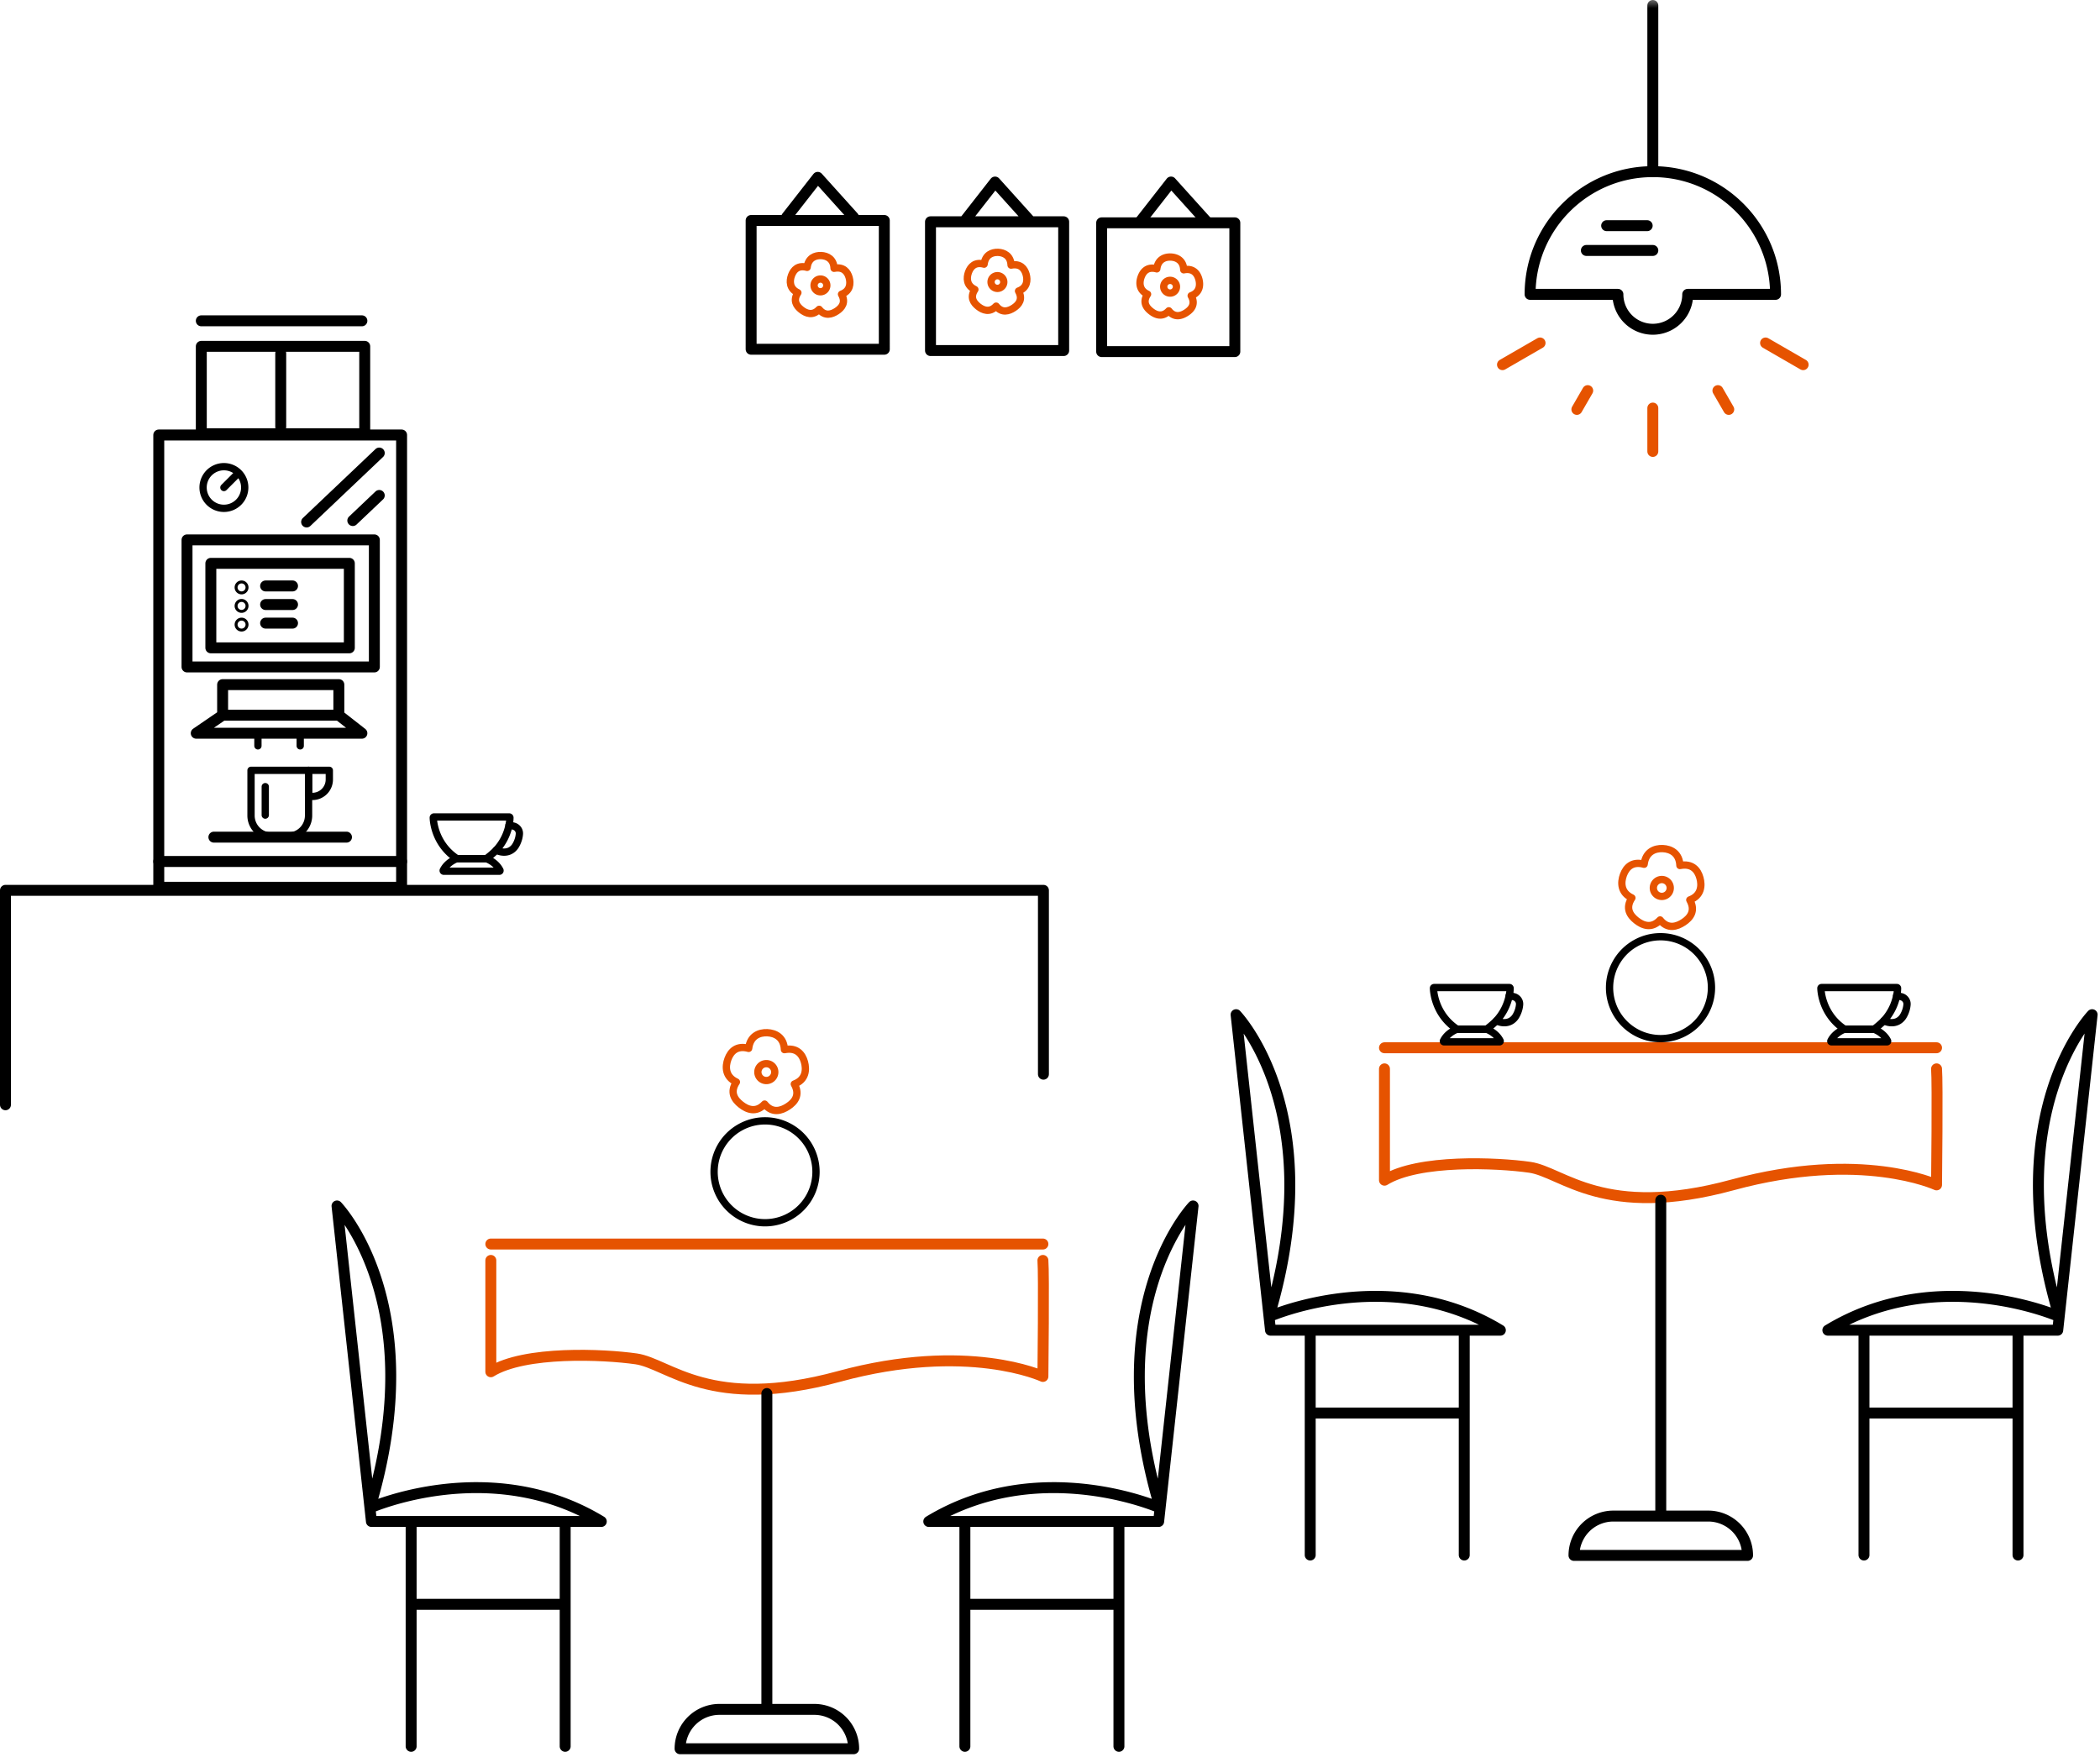 <?xml version="1.0" encoding="UTF-8"?> <svg xmlns="http://www.w3.org/2000/svg" xmlns:xlink="http://www.w3.org/1999/xlink" width="288" height="241" viewBox="0 0 288 241"><defs><path id="a" d="M0 241h287.671V.386H0z"></path></defs><g fill="none" fill-rule="evenodd"><path stroke="#E65300" stroke-linecap="round" stroke-linejoin="round" stroke-width="1.5" d="M265.584 143.716h-75.713"></path><g transform="translate(0 -.386)"><path stroke="#E65300" stroke-linecap="round" stroke-linejoin="round" stroke-width="1.5" d="M265.584 146.996c.161 1.769 0 15.914 0 15.914s-10.288-4.822-27.97 0c-17.683 4.822-23.31-1.768-27.81-2.411s-15.272-1.125-19.933 1.768v-15.271M143.027 173.272c.161 1.769 0 15.914 0 15.914s-10.288-4.822-27.97 0c-17.683 4.823-23.309-1.768-27.81-2.411-4.5-.643-15.272-1.125-19.933 1.768v-15.271M143.027 171.022H67.314"></path><path stroke="#000" stroke-linecap="round" stroke-linejoin="round" stroke-width="1.5" d="M46.22 165.802s12.947 13.402 4.515 41.415c0 0 16.553-7.354 31.727 1.861H50.938l-4.718-43.276M56.385 209.079v30.838M77.51 209.079v30.838M56.385 220.44H77.51M111.678 234.854H98.664a5.396 5.396 0 0 0-5.396 5.396h23.806a5.396 5.396 0 0 0-5.396-5.396zM105.17 191.532v43.322M234.27 208.337h-13.014a5.396 5.396 0 0 0-5.395 5.396h23.806a5.396 5.396 0 0 0-5.397-5.396zM227.763 165.015v43.322M163.62 165.802s-12.948 13.402-4.516 41.415c0 0-16.553-7.354-31.728 1.861h31.525l4.718-43.276M153.454 209.079v30.838M132.328 209.079v30.838M153.454 220.44h-21.126M169.521 139.565s12.947 13.402 4.515 41.414c0 0 16.553-7.353 31.727 1.862H174.24l-4.718-43.276M179.686 182.841v30.838M200.812 182.841v30.838M179.686 194.204h21.126M286.92 139.565s-12.946 13.402-4.514 41.414c0 0-16.553-7.353-31.728 1.862h31.525l4.718-43.276M276.756 182.841v30.838M255.63 182.841v30.838M276.756 194.204H255.63"></path><path stroke="#E65300" stroke-linecap="round" stroke-linejoin="round" d="M233.13 120.796c-.293-1.058-1.053-2.027-2.742-1.692-.07-1.703-1.264-2.276-2.353-2.323-1.097-.047-2.35.442-2.552 2.151-1.641-.459-2.46.434-2.841 1.456-.383 1.028-.401 2.435 1.16 3.157-.943 1.418-.25 2.408.603 3.086.86.683 2.097 1.2 3.266-.064 1.057 1.336 2.308.918 3.217.316.915-.608 1.693-1.559.853-3.06 1.598-.593 1.682-1.977 1.39-3.027z"></path><path stroke="#E65300" stroke-linecap="round" stroke-linejoin="round" d="M229.056 122.065a1.158 1.158 0 1 1-2.304.237 1.158 1.158 0 0 1 2.304-.237z"></path><path stroke="#000" stroke-linecap="round" stroke-linejoin="round" d="M234.715 135.778a6.988 6.988 0 1 1-13.975-.001 6.988 6.988 0 0 1 13.975 0z"></path><path stroke="#E65300" stroke-linecap="round" stroke-linejoin="round" d="M110.323 146.052c-.295-1.059-1.054-2.027-2.743-1.692-.07-1.703-1.264-2.276-2.353-2.323-1.098-.047-2.35.442-2.553 2.151-1.64-.459-2.46.433-2.84 1.455-.383 1.03-.403 2.436 1.16 3.158-.944 1.418-.251 2.407.603 3.085.86.684 2.097 1.2 3.266-.063 1.056 1.336 2.308.918 3.216.316.916-.608 1.694-1.559.854-3.06 1.597-.593 1.681-1.977 1.39-3.027z"></path><path stroke="#E65300" stroke-linecap="round" stroke-linejoin="round" d="M106.248 147.32a1.158 1.158 0 1 1-2.305.238 1.158 1.158 0 0 1 2.305-.237z"></path><path stroke="#000" stroke-linecap="round" stroke-linejoin="round" d="M111.907 161.034a6.988 6.988 0 1 1-13.975-.002 6.988 6.988 0 0 1 13.975.002z"></path><path stroke="#000" stroke-linecap="round" stroke-linejoin="round" stroke-width="1.5" d="M.75 151.922V122.508h142.349v25.22"></path><mask id="b" fill="#fff"><use xlink:href="#a"></use></mask><path stroke="#000" stroke-linecap="round" stroke-linejoin="round" stroke-width="1.5" d="M21.774 122.086h33.302V60.052H21.774z" mask="url(#b)"></path><path stroke="#000" stroke-linecap="round" stroke-linejoin="round" stroke-width="1.5" d="M33.33 80.96a.202.202 0 1 0-.404 0 .202.202 0 0 0 .404 0zM33.33 83.51a.202.202 0 1 0-.403 0 .202.202 0 0 0 .403 0zM33.33 86.058a.201.201 0 1 0-.402 0 .201.201 0 0 0 .402 0zM40.117 85.857h-3.69M40.117 83.307h-3.69M40.117 80.758h-3.69M29.334 115.212h18.183M52.012 62.527l-9.96 9.456M52.012 68.345l-3.627 3.442M21.774 118.55h33.302" mask="url(#b)"></path><path stroke="#000" stroke-linecap="round" stroke-linejoin="round" d="M33.563 67.254a2.856 2.856 0 1 0-2.856 2.856 2.856 2.856 0 0 0 2.856-2.856zM30.707 67.254l2.02-2.019M39.486 115.079a2.832 2.832 0 0 0 2.832-2.831v-6.2h-7.892v6.2a2.832 2.832 0 0 0 2.831 2.83h2.23z" mask="url(#b)"></path><path stroke="#000" stroke-linecap="round" stroke-linejoin="round" d="M42.317 106.05h2.847v1.26a2.318 2.318 0 0 1-2.318 2.318h-.53v-3.579zM36.38 108.287v3.902" mask="url(#b)"></path><path stroke="#000" stroke-linecap="round" stroke-linejoin="round" stroke-width="1.5" d="M30.531 98.485H46.47v-4.192H30.531zM30.531 98.485l-3.618 2.474h22.718l-3.16-2.474M28.915 89.247h18.994V77.656H28.915zM27.607 59.884H50.02V47.892H27.607zM38.5 48.855V58.93" mask="url(#b)"></path><path stroke="#000" stroke-linecap="round" stroke-linejoin="round" d="M39.164 101.112h1.575c.24 0 .434.229.434.512v1.068M37.38 101.112h-1.574c-.24 0-.434.229-.434.512v1.068" mask="url(#b)"></path><path stroke="#000" stroke-linecap="round" stroke-linejoin="round" stroke-width="1.5" d="M27.607 44.39h22.025M25.649 91.866H51.34V74.44H25.649z" mask="url(#b)"></path><path stroke="#000" stroke-linecap="round" stroke-linejoin="round" d="M68.566 119.757c-.575-1.149-1.839-1.593-1.902-1.598H62.68c-.053.005-1.318.45-1.892 1.598a.093.093 0 0 0 .004.09.093.093 0 0 0 .08.043h7.611a.095.095 0 0 0 .08-.043.096.096 0 0 0 .004-.09zM69.81 113.55a7.173 7.173 0 0 1-1.752 3.441c.362.232 1.725.672 2.573-.499 0 0 .533-.729.6-1.732.032-.5-.319-.944-.806-1.063l-.615-.148" mask="url(#b)"></path><path stroke="#000" stroke-linecap="round" stroke-linejoin="round" d="M69.81 113.55c.122-.478.122-1.007.122-1.012a.093.093 0 0 0-.093-.093H59.512a.093.093 0 0 0-.092.093c0 .034.014 3.47 3.217 5.606a.101.101 0 0 0 .051.015h3.976a.108.108 0 0 0 .052-.015c.263-.175.903-.699 1.342-1.153M258.87 143.154c-.575-1.15-1.84-1.592-1.903-1.598h-3.984c-.053.006-1.318.449-1.892 1.598a.09.09 0 0 0 .003.09.094.094 0 0 0 .08.044h7.611a.094.094 0 0 0 .08-.044.096.096 0 0 0 .004-.09zM260.114 136.946a7.175 7.175 0 0 1-1.752 3.443c.362.23 1.725.67 2.573-.5 0 0 .533-.73.599-1.732.033-.5-.318-.944-.805-1.063l-.615-.148" mask="url(#b)"></path><path stroke="#000" stroke-linecap="round" stroke-linejoin="round" d="M260.114 136.946c.122-.477.122-1.006.122-1.011a.093.093 0 0 0-.093-.093h-10.327a.093.093 0 0 0-.092.093c0 .034.014 3.47 3.217 5.606a.101.101 0 0 0 .05.015h3.977a.105.105 0 0 0 .052-.015c.263-.175.903-.7 1.342-1.152M205.736 143.154c-.574-1.15-1.839-1.592-1.902-1.598h-3.984c-.054.006-1.318.449-1.892 1.598a.09.09 0 0 0 .003.09.094.094 0 0 0 .08.044h7.611a.094.094 0 0 0 .08-.044.096.096 0 0 0 .004-.09zM206.98 136.946a7.175 7.175 0 0 1-1.752 3.443c.362.23 1.725.67 2.573-.5 0 0 .533-.73.6-1.732.032-.5-.319-.944-.806-1.063l-.615-.148" mask="url(#b)"></path><path stroke="#000" stroke-linecap="round" stroke-linejoin="round" d="M206.98 136.946c.122-.477.122-1.006.122-1.011a.093.093 0 0 0-.093-.093h-10.327a.093.093 0 0 0-.092.093c0 .034.014 3.47 3.217 5.606a.101.101 0 0 0 .051.015h3.976a.108.108 0 0 0 .052-.015c.262-.175.903-.7 1.342-1.152" mask="url(#b)"></path><path stroke="#000" stroke-linecap="round" stroke-linejoin="round" stroke-width="1.5" d="M151.084 48.613h18.264V30.95h-18.264zM103.012 48.29h18.264V30.628h-18.264zM107.887 30.16l4.258-5.448 4.909 5.449" mask="url(#b)"></path><path stroke="#E65300" stroke-linecap="round" stroke-linejoin="round" d="M116.454 38.464c-.222-.798-.795-1.527-2.067-1.275-.052-1.283-.952-1.715-1.773-1.75-.827-.036-1.77.333-1.923 1.621-1.237-.347-1.853.326-2.14 1.095-.289.777-.303 1.836.874 2.38-.71 1.07-.189 1.815.454 2.325.648.515 1.58.905 2.461-.047.797 1.006 1.74.691 2.424.237.69-.457 1.276-1.174.643-2.306 1.203-.446 1.267-1.489 1.047-2.28z" mask="url(#b)"></path><path stroke="#E65300" stroke-linecap="round" stroke-linejoin="round" d="M113.384 39.42a.873.873 0 1 1-1.736.18.873.873 0 0 1 1.736-.18z" mask="url(#b)"></path><path stroke="#000" stroke-linecap="round" stroke-linejoin="round" stroke-width="1.5" d="M127.612 48.469h18.264V30.806h-18.264zM132.206 30.806l4.258-5.45 4.909 5.45" mask="url(#b)"></path><path stroke="#E65300" stroke-linecap="round" stroke-linejoin="round" d="M140.728 38.026c-.222-.798-.794-1.528-2.067-1.275-.052-1.284-.952-1.715-1.773-1.75-.827-.036-1.77.333-1.923 1.62-1.237-.346-1.853.327-2.14 1.096-.29.776-.303 1.836.874 2.379-.711 1.07-.19 1.815.454 2.326.648.514 1.58.904 2.46-.047.798 1.006 1.74.69 2.425.237.689-.457 1.276-1.174.643-2.306 1.203-.446 1.267-1.49 1.047-2.28z" mask="url(#b)"></path><path stroke="#E65300" stroke-linecap="round" stroke-linejoin="round" d="M137.658 38.981a.873.873 0 1 1-1.737.179.873.873 0 0 1 1.737-.179zM164.409 38.669c-.222-.798-.794-1.527-2.066-1.275-.053-1.283-.953-1.715-1.774-1.75-.827-.036-1.77.333-1.923 1.62-1.237-.347-1.853.326-2.14 1.096-.29.776-.303 1.836.874 2.38-.711 1.069-.19 1.814.454 2.325.648.515 1.58.904 2.46-.047.798 1.005 1.74.69 2.425.236.69-.456 1.276-1.173.643-2.305 1.203-.447 1.267-1.49 1.047-2.28z" mask="url(#b)"></path><path stroke="#E65300" stroke-linecap="round" stroke-linejoin="round" d="M161.34 39.623a.873.873 0 1 1-1.738.18.873.873 0 0 1 1.737-.18z" mask="url(#b)"></path><path stroke="#000" stroke-linecap="round" stroke-linejoin="round" stroke-width="1.5" d="M156.342 30.806l4.258-5.45 4.91 5.45M226.672 23.93c-9.296 0-16.832 7.535-16.832 16.831h12.045a4.787 4.787 0 1 0 9.574 0h12.045c0-9.296-7.536-16.832-16.832-16.832zM217.56 34.739h9.112" mask="url(#b)"></path><path stroke="#E65300" stroke-linecap="round" stroke-linejoin="round" stroke-width="1.5" d="M235.599 53.965l1.488 2.577M242.134 47.43l5.154 2.976M226.672 56.358v5.95M226.672 56.358v2.976M242.134 47.43l2.577 1.488M211.209 47.43l-5.154 2.976M211.209 47.43l-2.577 1.488M217.744 53.965l-1.488 2.577" mask="url(#b)"></path><path stroke="#000" stroke-linecap="round" stroke-linejoin="round" stroke-width="1.5" d="M220.34 31.341h5.56M226.672 23.93V1.135" mask="url(#b)"></path></g></g></svg> 